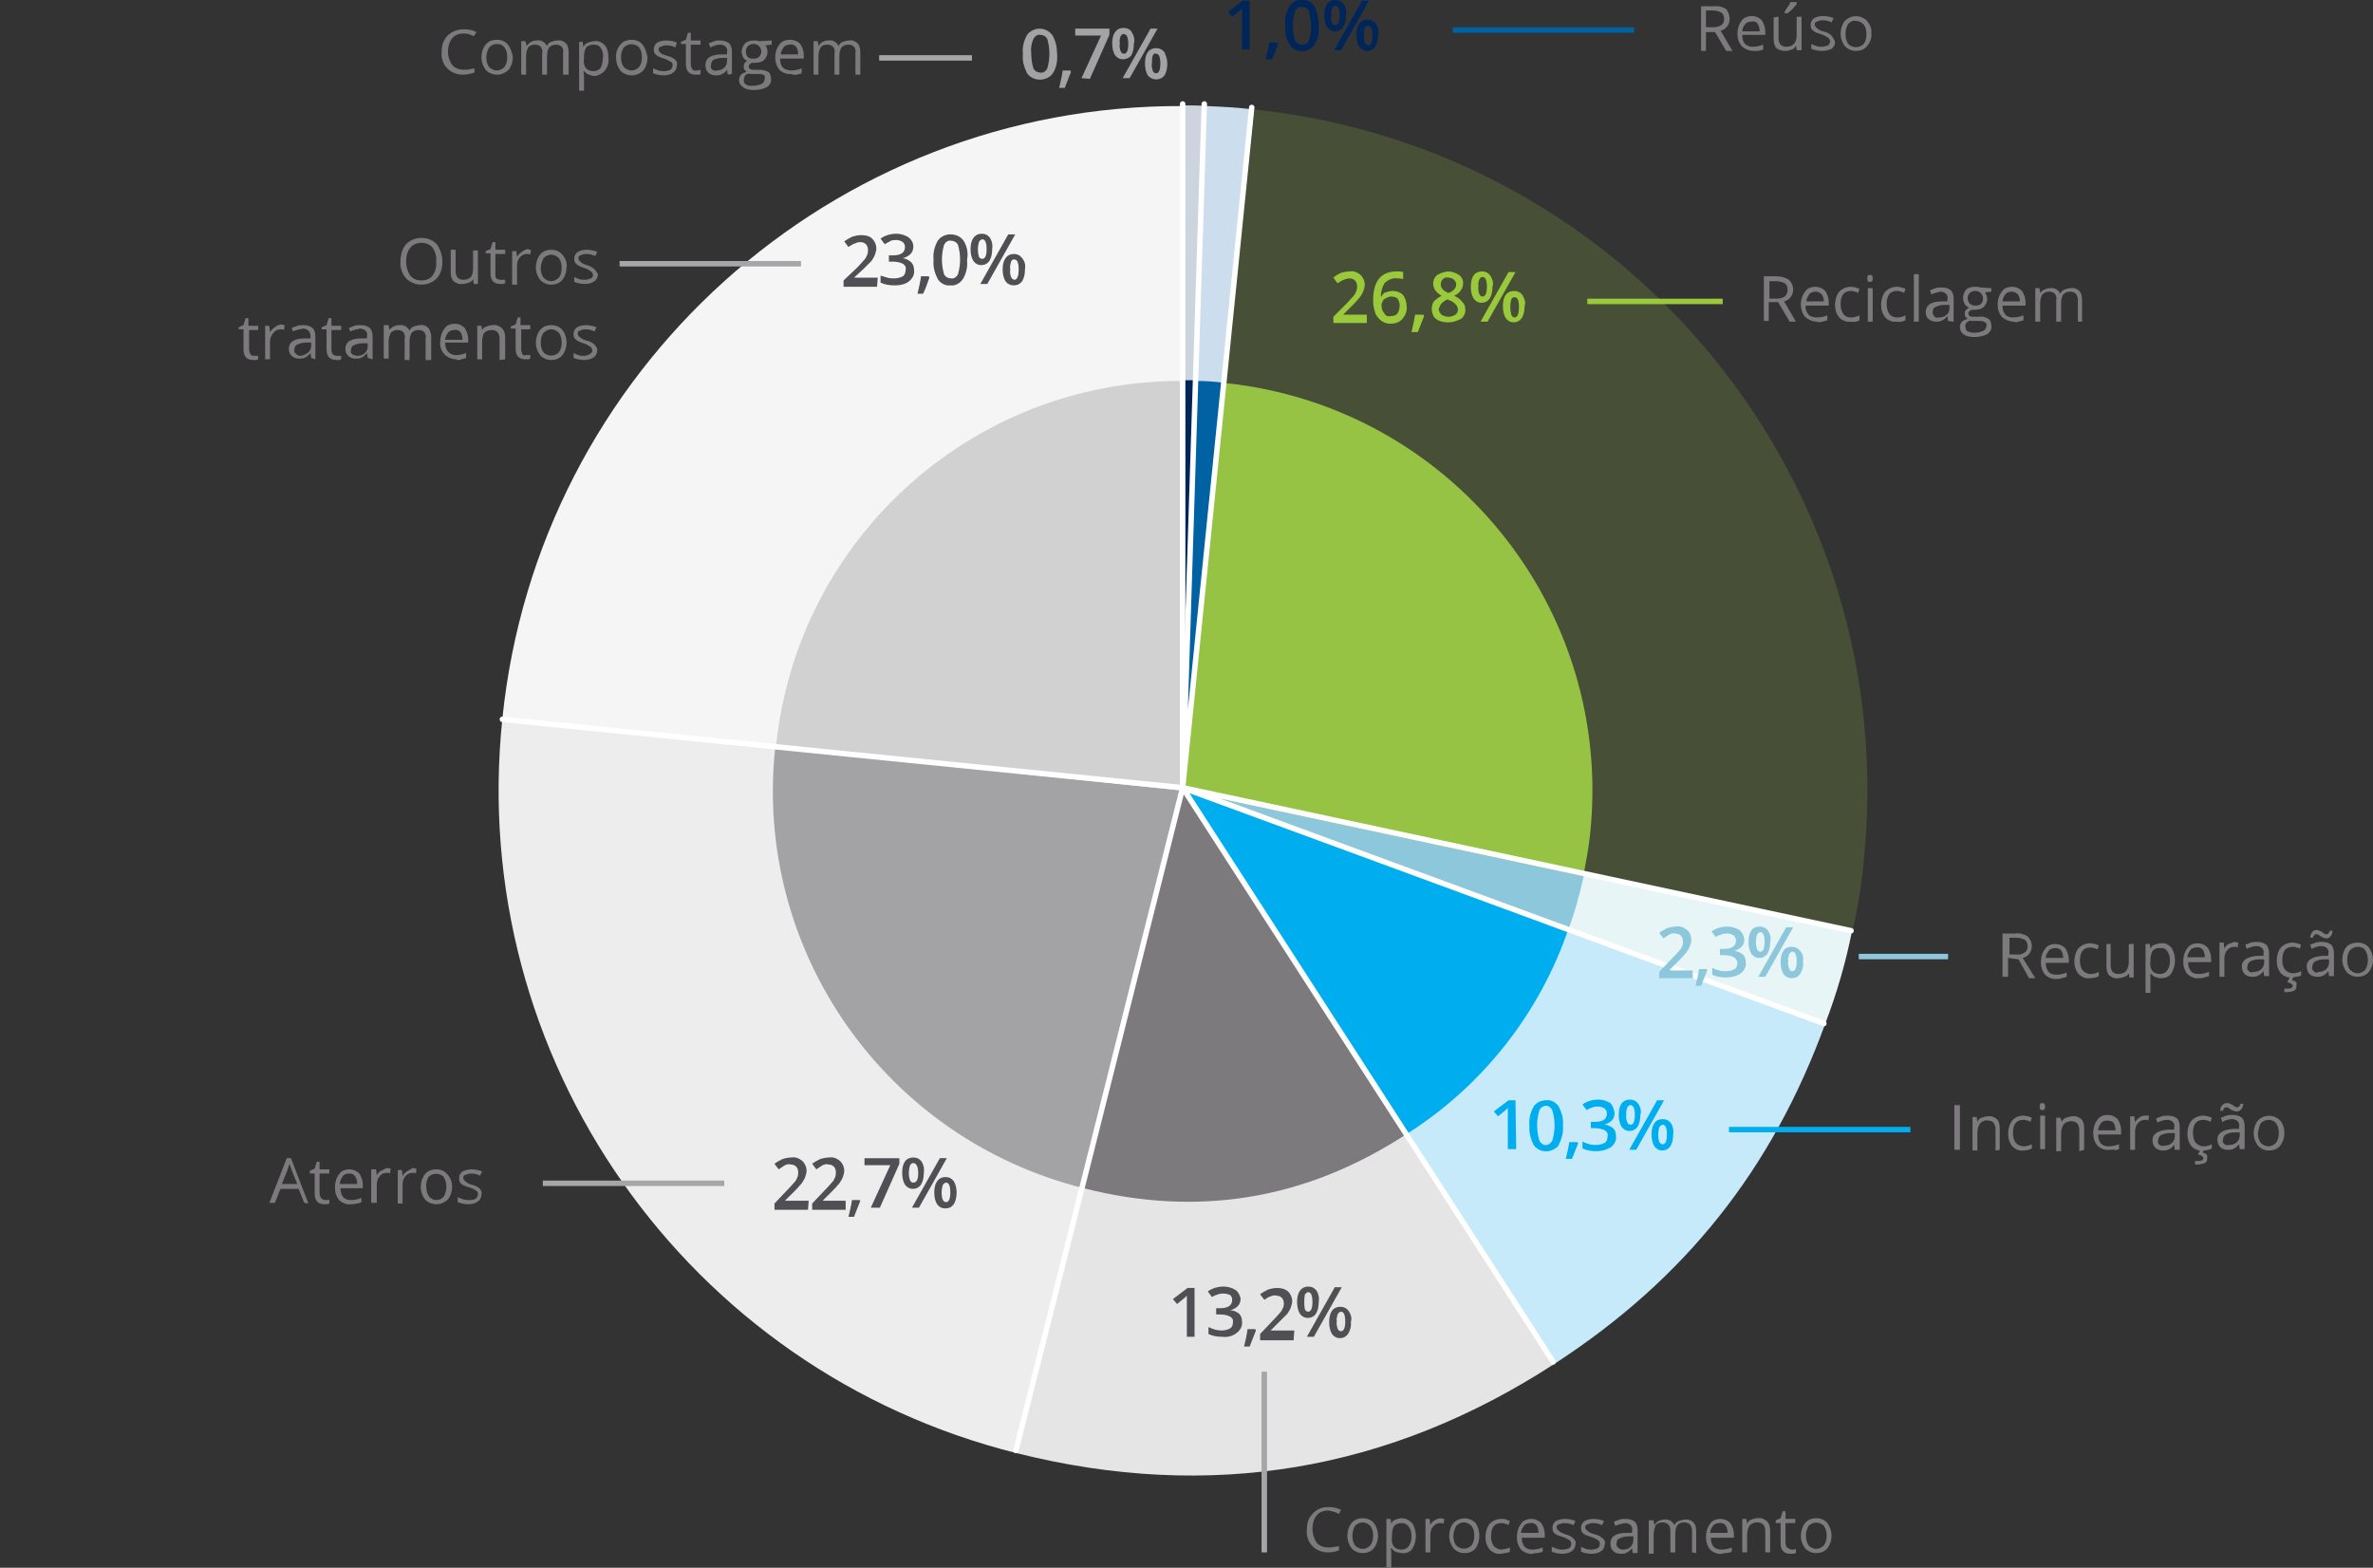 <svg version="1.1" id="Camada_1" xmlns="http://www.w3.org/2000/svg" xmlns:xlink="http://www.w3.org/1999/xlink" x="0" y="0" viewBox="0 0 340.1 224.7" xml:space="preserve"><rect x="0" y="0" width="340.1" height="224.7" fill="#333333" stroke="none"/><style>.st2{fill:#f5f5f5}.st9{fill:#96c344}.st12{fill:#a3a3a6}.st13{fill:#7d7a7d}.st14{fill:#00aeef}.st15{fill:#8cc7db}.st17{fill:#002659}.st18,.st32{fill:none;stroke-width:.78;stroke-miterlimit:10}.st18{stroke-linecap:round;stroke:#fff}.st32{stroke:#a6a6a8}</style><g id="Camada_1-2"><defs><path id="SVGID_1_" d="M34.2 0h305.9v224.7H34.2z"/></defs><clipPath id="SVGID_2_"><use xlink:href="#SVGID_1_" overflow="visible"/></clipPath><g clip-path="url(#SVGID_2_)"><defs><path id="SVGID_3_" d="M34.2 0h305.9v224.7H34.2z"/></defs><clipPath id="SVGID_4_"><use xlink:href="#SVGID_3_" overflow="visible"/></clipPath><g clip-path="url(#SVGID_4_)"><path class="st2" d="M169.5 113.2L72 103c5.1-50 47.3-88 97.5-87.8v98z"/><path d="M169.5 113.2l-23.7 95.1C98.4 196.5 66.9 151.6 72 103l97.5 10.2z" fill="#ededed"/><path d="M169.5 113.2l53.4 82.2c-23.8 15.5-49.5 19.8-77.1 12.9l23.7-95.1z" fill="#e5e5e5"/><path d="M169.5 113.2l92.1 33.5c-7.6 20.9-20.1 36.6-38.7 48.7l-53.4-82.2z" fill="#c7eafb"/><path d="M169.5 113.2l95.9 20.4c-.9 4.5-2.2 8.9-3.8 13.1l-92.1-33.5z" fill="#e8f5f7"/><g opacity=".2"><defs><path id="SVGID_5_" d="M160.5 8.7h116.1v125.9H160.5z"/></defs><clipPath id="SVGID_6_"><use xlink:href="#SVGID_5_" overflow="visible"/></clipPath><g clip-path="url(#SVGID_6_)"><path class="st9" d="M169.5 113.2l10.3-97.5c53.9 5.7 92.9 53.9 87.3 107.8-.3 3.4-.9 6.8-1.6 10.1l-96-20.4z"/></g></g><path d="M169.5 113.2l3.4-98c2.3.1 4.5.2 6.8.5l-10.2 97.5z" fill="#ccdeed"/><path d="M169.5 113.2V15.1c1.4 0 2 0 3.4.1l-3.4 98z" fill="#ccd4de"/><path class="st2" d="M169.5 113.3L119 108c2.6-25.9 24.5-45.5 50.5-45.4v50.7z"/><path class="st12" d="M169.5 113.3l-14.2 57c-28.4-7.1-47.3-34-44.2-63.1l58.4 6.1z"/><path class="st13" d="M169.5 113.3l32 49.3c-14.3 9.3-29.7 11.9-46.2 7.7l14.2-57z"/><path class="st14" d="M169.5 113.3l55.2 20.1a56.36 56.36 0 0 1-23.2 29.2l-32-49.3z"/><path class="st15" d="M169.5 113.3l57.5 12.2c-.6 2.7-1.3 5.3-2.3 7.9l-55.2-20.1z"/><path class="st9" d="M169.5 113.3l6.1-58.4c32.3 3.4 55.7 32.3 52.3 64.6-.2 2-.6 4.1-1 6.1l-57.4-12.3z"/><path d="M169.5 113.3l2-58.7c1.4 0 2.7.1 4.1.3l-6.1 58.4z" fill="#0061a3"/><path class="st17" d="M169.5 113.3V54.5h2l-2 58.8z"/></g><path class="st18" d="M172.6 14.9l-3.1 98m9.9-97.5l-9.9 97.5m95.8 20.5l-95.8-20.5m91.9 33.8l-91.9-33.8m53.1 82.3l-53.1-82.3m-23.9 95l23.9-95"/><defs><path id="SVGID_7_" d="M34.2 0h305.9v224.7H34.2z"/></defs><clipPath id="SVGID_8_"><use xlink:href="#SVGID_7_" overflow="visible"/></clipPath><g clip-path="url(#SVGID_8_)"><path d="M169.2 113.3l-58-6.1c2.9-29.8 28-52.6 58-52.6v58.7z" fill="#d1d1d1"/></g><path class="st18" d="M72 103.1l97.5 9.8m0-98v98"/><defs><path id="SVGID_9_" d="M34.2 0h305.9v224.7H34.2z"/></defs><clipPath id="SVGID_10_"><use xlink:href="#SVGID_9_" overflow="visible"/></clipPath><g clip-path="url(#SVGID_10_)"><path class="st17" d="M195.2.1l-4 7.1h1l4-7.1h-1zm2 3.3c-.3-.4-.7-.6-1.2-.6-1 0-1.6.8-1.6 2.2 0 .6.1 1.2.4 1.7.3.4.7.6 1.1.6.5 0 .9-.2 1.2-.6.3-.5.4-1.1.4-1.7.2-.5 0-1.1-.3-1.6m-1.6.6c.1-.2.3-.3.5-.3.4 0 .6.5.6 1.4s-.2 1.4-.6 1.4c-.2 0-.4-.2-.5-.4-.1-.4-.2-.7-.1-1.1-.1-.3 0-.7.1-1m-3-3.4c-.3-.4-.7-.6-1.2-.6-1 0-1.6.7-1.6 2.2 0 .6.1 1.2.4 1.7.3.4.7.6 1.1.6.5 0 .9-.2 1.2-.6.3-.5.4-1.1.4-1.7.1-.5 0-1.1-.3-1.6m-1.7.6c.1-.2.3-.4.5-.4.4 0 .6.5.6 1.4s-.2 1.4-.6 1.4c-.2 0-.4-.1-.5-.3-.1-.4-.2-.7-.1-1.1 0-.3 0-.7.1-1m-5.3.4c.2-.4.6-.7 1-.6.4 0 .8.2 1 .6.2.7.3 1.4.3 2.1 0 .7-.1 1.4-.3 2.1-.2.4-.6.7-1 .6-.4 0-.8-.2-1-.6-.2-.7-.3-1.4-.3-2.1 0-.7.1-1.4.3-2.1m2.8-.7c-.4-.6-1.1-1-1.8-.9-.7-.1-1.4.3-1.8.9-.5.9-.7 1.8-.6 2.8-.1 1 .2 1.9.6 2.7.4.6 1.1 1 1.8.9.7.1 1.4-.3 1.8-.9.5-.8.7-1.8.6-2.8 0-.9-.2-1.8-.6-2.7M183 6.1h-1.1c-.1.8-.3 1.6-.5 2.4h.9c.4-.8.6-1.5.9-2.3l-.2-.1zm-3.9-6h-1L176 1.7l.6.7 1.1-.9.3-.3v5.9h1.1v-7z"/><path class="st13" d="M264.9 3.4c.3-.3.7-.5 1.1-.4.4 0 .8.2 1.1.5.3.4.4.9.4 1.4 0 .5-.1 1-.4 1.4-.6.6-1.5.6-2.1.1l-.1-.1c-.3-.4-.4-.9-.4-1.4 0-.5.1-1 .4-1.5m2.7-.4c-.9-.9-2.3-.9-3.2 0-.4.5-.6 1.2-.6 1.8 0 .5.1.9.3 1.3.2.4.4.7.8.9.3.2.7.3 1.1.3.6 0 1.2-.2 1.6-.7.4-.5.7-1.2.6-1.8.1-.6-.2-1.3-.6-1.8m-5.1 2.1c-.3-.3-.7-.5-1.2-.6-.3-.1-.6-.2-.8-.4-.1-.1-.2-.1-.3-.3-.1-.1-.1-.2-.1-.3 0-.2.1-.4.3-.4.2-.1.5-.2.8-.2.5 0 .9.1 1.3.3l.3-.6c-.5-.2-1-.3-1.5-.3s-.9.1-1.3.3c-.3.2-.5.6-.5.9 0 .2 0 .4.1.6.1.2.3.3.4.4.3.2.7.3 1 .4.3.1.7.3 1 .5.2.1.2.3.3.5 0 .2-.1.4-.3.6-.3.1-.6.2-.9.2-.3 0-.5 0-.8-.1-.3-.1-.5-.2-.7-.3V7c.5.2 1 .3 1.5.3s.9-.1 1.4-.3c.3-.2.5-.6.5-1-.1-.3-.3-.6-.5-.9m-6.8-3.2h.5c.2-.2.5-.4.7-.6.2-.2.4-.5.6-.7V.3h-.9c-.1.2-.2.5-.4.7-.1.2-.3.4-.4.7l-.1.2zm-1.5.6v3.1c0 .5.1 1 .4 1.3.4.3.8.4 1.3.4.3 0 .6-.1.9-.2.3-.1.5-.3.6-.6l.1.7h.7V2.4h-.7V5c0 .5-.1 1-.4 1.3-.3.3-.7.4-1.1.4-.3 0-.6-.1-.8-.3-.2-.2-.3-.6-.3-.9V2.4l-.7.1zm-2.3.9c.2.3.3.7.3 1.1h-2.5c0-.4.2-.8.4-1 .2-.3.6-.4.9-.4.3-.1.7 0 .9.3m.1 3.9c.3-.1.5-.1.7-.2v-.7c-.5.2-1 .3-1.5.3-.4 0-.8-.1-1.1-.4-.3-.3-.4-.8-.4-1.3h3.3v-.5c0-.6-.2-1.1-.5-1.6-.4-.4-.9-.6-1.4-.6-.6 0-1.2.2-1.5.7-.4.5-.6 1.2-.6 1.8 0 .7.2 1.3.6 1.8.4.4 1.1.7 1.7.7h.7m-7.5-5.8h1c.4 0 .8.1 1.2.3.3.2.4.6.4.9 0 .4-.1.7-.4.9-.3.2-.7.3-1.2.3h-1V1.5zm1.3 3.1l1.6 2.7h.9l-1.7-2.9c.8-.2 1.3-.9 1.3-1.7 0-.5-.2-1-.5-1.4-.5-.3-1.1-.5-1.8-.4h-1.8v6.4h.7V4.6h1.3z"/></g><path fill="none" stroke="#0061a3" stroke-width=".78" stroke-miterlimit="10" d="M208.2 4.3h26"/><defs><path id="SVGID_11_" d="M34.2 0h305.9v224.7H34.2z"/></defs><clipPath id="SVGID_12_"><use xlink:href="#SVGID_11_" overflow="visible"/></clipPath><g clip-path="url(#SVGID_12_)"><path d="M216.2 39l-4 7.1h1l4-7.1h-1zm2 3.3c-.3-.4-.7-.6-1.2-.6-1 0-1.6.7-1.6 2.2 0 .6.1 1.2.4 1.7.3.4.7.6 1.1.6.5 0 .9-.2 1.2-.6.3-.5.4-1.1.4-1.7.2-.5 0-1.1-.3-1.6m-1.6.6c.1-.2.2-.3.5-.3.4 0 .6.5.6 1.4s-.2 1.5-.6 1.5c-.2 0-.4-.1-.5-.4-.2-.7-.2-1.5 0-2.2m-3-3.4c-.3-.4-.7-.6-1.2-.6-1 0-1.6.7-1.6 2.2 0 .6.1 1.2.4 1.7.3.4.7.6 1.1.6.5 0 .9-.2 1.2-.6.3-.5.4-1.1.4-1.7.2-.5 0-1.1-.3-1.6m-1.6.6c.1-.2.2-.4.5-.4.4 0 .6.5.6 1.4s-.2 1.4-.6 1.4c-.2 0-.4-.1-.5-.4-.1-.3-.2-.7-.1-1.1-.1-.2 0-.6.1-.9m-3.6 0c.2.2.3.4.3.7 0 .2-.1.5-.3.7-.2.2-.5.4-.8.5-.2-.1-.5-.2-.7-.4-.1-.1-.2-.2-.3-.4-.1-.1-.1-.3-.1-.5 0-.3.1-.5.3-.7.2-.2.5-.3.8-.2.3 0 .6.1.8.3m-1.8 3.4c.3-.3.6-.5.9-.6l.1.1c.4.1.7.3 1 .6.4.4.5 1 .1 1.4l-.1.1c-.6.4-1.4.4-2 0-.2-.2-.4-.5-.4-.8.1-.3.2-.6.4-.8m-.6-4.1c-.4.3-.6.8-.6 1.2 0 .4.1.7.3 1 .2.3.6.6.9.8-.4.2-.8.5-1.1.8-.2.3-.3.7-.3 1.1 0 .5.2 1.1.6 1.4.5.4 1.2.5 1.8.5.6 0 1.2-.2 1.8-.5.4-.3.7-.9.6-1.4 0-.4-.1-.7-.4-1-.3-.4-.7-.7-1.2-.9.7-.3 1.3-1 1.3-1.8 0-.5-.2-.9-.6-1.2-.5-.3-1-.5-1.6-.5-.5.1-1 .2-1.5.5m-2 5.7h-1.2c-.1.8-.3 1.6-.5 2.5h.9c.3-.8.6-1.5.9-2.3l-.1-.2zm-5.6-.2c-.3-.3-.4-.7-.4-1.2 0-.2.1-.4.2-.6.1-.2.3-.3.5-.4.2-.1.4-.2.7-.2.3 0 .7.1.9.3.2.3.3.6.3 1s-.1.8-.3 1.1c-.2.3-.6.4-.9.4-.5.1-.8 0-1-.4m-1.3 0c.2.4.5.8.9 1.1.4.3.9.4 1.3.4.6 0 1.3-.2 1.7-.7.4-.5.7-1.1.6-1.8 0-.6-.2-1.2-.5-1.6-.4-.4-.9-.6-1.5-.6-.3 0-.7.1-1 .2-.3.1-.5.3-.6.6h-.1c0-.7.2-1.4.6-2 .5-.4 1.1-.7 1.7-.6.3 0 .6 0 .9.1v-1c-.3-.1-.6-.1-.9-.1-2.3 0-3.4 1.4-3.4 4.2 0 .6.1 1.2.3 1.7m-1.2.3h-3.4l1.2-1.2c.4-.4.8-.8 1.2-1.3.2-.3.4-.6.5-.9.1-.3.2-.6.2-.9 0-.5-.2-1-.6-1.4-.5-.4-1-.6-1.6-.5-.4 0-.8.1-1.2.2-.4.2-.8.4-1.1.7l.6.8c.3-.2.6-.4.9-.5.3-.1.5-.2.8-.2.3 0 .6.1.8.3.2.2.3.5.3.8 0 .2 0 .4-.1.7-.1.2-.2.5-.4.7-.2.2-.5.6-1.1 1.2l-1.8 1.8v.9h4.8v-1.2z" fill="#9aca3c"/><path class="st13" d="M298.4 46.1V43c0-.5-.1-1-.4-1.3-.3-.3-.8-.5-1.2-.4-.3 0-.6.1-.9.2-.3.1-.5.3-.6.6-.3-.6-.9-.9-1.5-.8-.3 0-.6.1-.8.2-.2.1-.5.3-.6.5l-.1-.7h-.6v4.8h.7v-2.6c0-.5.1-.9.3-1.3.3-.3.6-.4 1-.4.3 0 .6.1.8.3.2.3.3.6.2.9v3.1h.7v-2.7c0-.4.1-.9.3-1.2.3-.3.6-.4 1-.4.3 0 .6.1.8.3.2.2.3.6.3.9v3.1h.6zm-9.2-3.9c.2.3.3.6.3 1H287c0-.4.2-.7.4-1 .2-.3.6-.4.9-.4.3 0 .6.1.9.4m.1 3.9c.3-.1.5-.1.7-.2v-.7c-.5.2-1 .3-1.5.3-.4 0-.8-.1-1.1-.4-.3-.4-.4-.8-.4-1.3h3.3v-.5c0-.6-.2-1.1-.5-1.6-.4-.4-.9-.6-1.4-.6-.6 0-1.2.2-1.5.7-.4.5-.6 1.2-.6 1.8 0 .7.2 1.3.6 1.8.4.4 1.1.7 1.7.7.1.1.4.1.7 0m-7-4.1c.2-.2.5-.3.8-.3.6 0 1 .4 1.1.9v.2c0 .7-.4 1-1.1 1-.3 0-.6-.1-.8-.3-.2-.2-.3-.5-.3-.8 0-.2.1-.5.3-.7m-.4 4.2c.2-.2.5-.3.8-.2h.9c.3 0 .6 0 .9.2.2.1.3.3.2.5 0 .3-.2.6-.4.7-.4.2-.9.3-1.4.3-.3 0-.6-.1-.9-.2-.2-.1-.3-.4-.3-.6-.1-.3 0-.5.2-.7m1.9-5c-.2-.1-.5-.1-.7-.1-.5 0-1 .1-1.3.4-.5.6-.6 1.4-.2 2.1.1.2.4.4.6.5-.2.1-.3.2-.5.4-.1.1-.1.3-.1.5 0 .1 0 .3.1.4l.3.3c-.3.1-.6.2-.8.4-.2.2-.3.5-.3.8 0 .4.2.8.5 1 .4.3.9.4 1.5.4.7 0 1.3-.1 1.9-.4.4-.3.7-.7.6-1.2 0-.4-.1-.8-.4-1-.4-.2-.8-.4-1.2-.3h-.9c-.2 0-.4 0-.6-.1-.1-.1-.2-.2-.2-.3 0-.3.2-.5.5-.6h.4c.5 0 1-.1 1.3-.4.3-.3.5-.7.5-1.1 0-.2 0-.4-.1-.6-.1-.1-.1-.3-.2-.4l.9-.1v-.5l-1.6-.1zm-6.6 4.1c-.2-.2-.2-.4-.2-.6 0-.3.1-.6.4-.7.4-.2.8-.3 1.3-.3h.7v.4c0 .4-.1.8-.4 1-.3.3-.7.4-1.1.4-.3.1-.6 0-.7-.2m2.8.8v-3.3c0-.4-.1-.9-.4-1.2-.4-.3-.8-.4-1.3-.4-.3 0-.6 0-.9.1-.3.1-.5.2-.8.3l.2.6c.4-.2.9-.3 1.3-.4.3 0 .6.1.8.3.2.2.3.5.2.8v.3h-.8c-1.6 0-2.3.6-2.3 1.5 0 .4.1.8.4 1 .3.3.7.4 1.1.4.3 0 .6 0 .9-.2.3-.1.5-.4.7-.6l.1.7.8.1zm-5-6.8h-.7v6.8h.7v-6.8zm-1.9 6.6v-.7c-.4.2-.8.3-1.2.3-.4 0-.8-.1-1.1-.5-.3-.4-.4-.9-.4-1.4 0-1.3.5-1.9 1.5-1.9.2 0 .3 0 .5.1.2 0 .4.1.5.2l.2-.6c-.2-.1-.4-.1-.5-.2-.2 0-.5-.1-.7-.1-.6 0-1.2.2-1.7.7-.4.5-.6 1.2-.6 1.9s.2 1.3.6 1.8c.4.4 1 .7 1.6.6.5.1.9 0 1.3-.2m-5.4-5.6c.1.1.2.1.3.1.1 0 .2 0 .3-.1.1-.1.1-.2.1-.4 0-.1 0-.3-.1-.4-.1-.1-.2-.1-.3-.1-.1 0-.2 0-.3.1-.1.3-.1.6 0 .8m.7 1h-.7v4.8h.7v-4.8zm-1.9 4.6v-.7c-.4.2-.8.3-1.2.3-.4 0-.8-.1-1.1-.5-.3-.4-.4-.9-.4-1.4 0-1.3.5-1.9 1.5-1.9.2 0 .3 0 .5.1.2 0 .4.1.5.2l.2-.6c-.2-.1-.4-.1-.5-.2-.2 0-.5-.1-.7-.1-.6 0-1.2.2-1.7.7-.4.5-.6 1.2-.6 1.9s.2 1.3.6 1.8c.4.4 1 .7 1.6.6.5.1 1 0 1.3-.2m-5.4-3.7c.2.3.3.6.3 1h-2.5c0-.4.2-.7.4-1 .2-.3.6-.4.9-.4.3 0 .6.1.9.4m.1 3.9c.3-.1.5-.1.7-.2v-.7c-.5.2-1 .3-1.5.3-.4 0-.9-.1-1.2-.4-.3-.4-.5-.8-.4-1.3h3.3v-.5c0-.6-.2-1.1-.5-1.6-.4-.4-.9-.6-1.4-.6-.6 0-1.2.2-1.5.7-.4.5-.6 1.2-.6 1.8 0 .7.2 1.3.6 1.8.4.4 1.1.7 1.7.7.2.1.5.1.8 0m-7.6-5.8h1c.4 0 .8.1 1.2.3.3.2.4.6.4.9 0 .4-.1.7-.4 1-.3.2-.7.3-1.2.3h-1v-2.5zm1.3 3.1l1.6 2.7h.9l-1.7-2.9c.8-.2 1.3-.9 1.3-1.7 0-.5-.2-1-.6-1.4-.5-.3-1.1-.5-1.8-.5h-1.8V46h.7v-2.7h1.4z"/></g><path fill="none" stroke="#9aca3c" stroke-width=".78" stroke-miterlimit="10" d="M227.5 43.2h19.4"/><defs><path id="SVGID_13_" d="M34.2 0h305.9v224.7H34.2z"/></defs><clipPath id="SVGID_14_"><use xlink:href="#SVGID_13_" overflow="visible"/></clipPath><g clip-path="url(#SVGID_14_)"><path class="st15" d="M256 132.9l-4 7.1h1l4-7.1h-1zm2 3.4c-.3-.4-.7-.6-1.2-.6-1 0-1.6.7-1.6 2.2 0 .6.1 1.2.4 1.7.3.4.7.6 1.2.6s.9-.2 1.2-.6c.3-.5.5-1.1.4-1.7.1-.6 0-1.2-.4-1.6m-1.6.5c.1-.2.3-.4.5-.4.4 0 .6.5.6 1.4s-.2 1.4-.6 1.4c-.2 0-.4-.1-.5-.4-.1-.4-.2-.7-.1-1.1-.1-.2 0-.5.1-.9m-3-3.4c-.3-.4-.7-.6-1.2-.6-1 0-1.6.7-1.6 2.2 0 .6.1 1.2.4 1.7.3.4.7.6 1.1.6.5 0 .9-.2 1.2-.6.3-.5.4-1.1.4-1.7.2-.5 0-1.1-.3-1.6m-1.6.6c.1-.2.3-.4.5-.4.4 0 .6.5.6 1.4s-.2 1.4-.6 1.4c-.2 0-.4-.1-.5-.4-.2-.6-.2-1.3 0-2m-2.5-.7c-.5-.3-1.1-.5-1.7-.5-.8 0-1.6.2-2.3.7l.6.8c.3-.2.6-.3.9-.4.3-.1.5-.1.8-.1.3 0 .6.1.9.3.2.2.3.4.3.7 0 .8-.6 1.2-1.7 1.2h-.6v.9h.6c.5 0 1 .1 1.4.3.3.2.5.5.5.8 0 .4-.1.7-.4.9-.4.2-.8.3-1.2.3-.3 0-.7 0-1-.1-.3-.1-.7-.2-1-.4v1c.6.3 1.3.4 2 .4s1.5-.2 2.1-.6c.5-.4.8-1 .7-1.6 0-.4-.1-.8-.4-1.1-.4-.3-.8-.5-1.3-.5.4-.1.8-.3 1.1-.6.3-.3.4-.7.4-1.1-.1-.5-.3-1-.7-1.3m-4.7 5.6h-1.1c-.1.8-.3 1.6-.5 2.4h.8c.3-.8.6-1.5.9-2.3l-.1-.1zm-2 .2h-3.3v-.1l1.2-1.2c.4-.4.8-.8 1.2-1.3.2-.3.4-.6.5-.9.1-.3.2-.6.2-.9 0-.5-.2-1.1-.6-1.4-.5-.4-1-.6-1.6-.5-.4 0-.8.1-1.2.2-.4.2-.8.4-1.2.7l.6.8.9-.6c.3-.1.5-.2.8-.1.3 0 .6.1.8.3.2.2.3.5.3.8 0 .2 0 .4-.1.7-.1.2-.2.5-.4.6-.3.4-.7.8-1.1 1.2l-1.8 1.9v.9h4.8v-1.1z"/><path class="st13" d="M336.8 136.2c.3-.3.7-.5 1.1-.5.4 0 .8.1 1.1.5.5.9.5 1.9 0 2.8-.3.3-.7.5-1.1.5-.4 0-.8-.2-1.1-.5-.3-.4-.4-.9-.4-1.4 0-.5.1-1 .4-1.4m2.7-.4c-.4-.5-1-.7-1.6-.7-.6 0-1.2.2-1.6.6-.4.5-.6 1.2-.6 1.8 0 .5.1.9.3 1.3.2.4.4.7.8.9.3.2.7.3 1.1.3.6 0 1.2-.2 1.6-.7.8-1 .8-2.4 0-3.5m-5.5-1.6c.2-.2.3-.5.3-.8h-.4c0 .1-.1.3-.2.4-.1.1-.2.1-.3.1-.1 0-.2 0-.3-.1l-.3-.2c-.1-.1-.2-.1-.4-.2-.1-.1-.3-.1-.4-.1-.3 0-.5.1-.6.3-.2.2-.3.5-.3.8h.4c0-.1.1-.3.2-.4.1-.1.2-.1.3-.1.1 0 .2 0 .3.1l.3.2.4.2c.1 0 .2.1.4.1s.5-.1.6-.3m-2.4 5c-.2-.2-.3-.4-.2-.6 0-.3.1-.6.4-.8.4-.2.8-.3 1.3-.3h.7v.4c0 .4-.1.7-.4 1-.3.3-.7.4-1.1.4-.3.2-.5.1-.7-.1m2.9.7v-3.3c0-.4-.1-.9-.4-1.2-.4-.3-.8-.4-1.3-.4-.3 0-.6 0-.9.1-.3.1-.5.2-.8.3l.2.6c.4-.2.9-.4 1.4-.4.3 0 .6.1.8.3.2.2.3.5.2.8v.3h-.8c-1.5.1-2.3.6-2.3 1.5 0 .4.1.8.4 1.1.3.3.7.4 1.1.4.3 0 .6 0 .9-.2.3-.1.5-.4.7-.6l.1.7h.7zm-6 .6l.2-.5h-.5l-.4.8c.2 0 .4.1.6.2.1.1.2.2.2.3 0 .1-.1.3-.2.3-.2.1-.3.1-.5.1h-.5v.5h.4c.3 0 .7-.1 1-.2.2-.1.4-.4.3-.7.2-.5-.1-.7-.6-.8m1.3-.7v-.6c-.4.2-.8.3-1.2.3-.4 0-.8-.2-1.1-.5-.3-.4-.4-.9-.4-1.4 0-1.3.5-1.9 1.5-1.9.2 0 .3 0 .5.1.2 0 .4.1.5.2l.2-.6c-.2-.1-.4-.1-.5-.2-.2 0-.5-.1-.7-.1-.6 0-1.2.2-1.7.7-.4.5-.6 1.2-.6 1.9s.2 1.3.6 1.8c.4.4 1 .7 1.6.6.5-.1 1-.1 1.3-.3m-7.5-.6c-.2-.2-.3-.4-.2-.6 0-.3.1-.6.4-.8.4-.2.8-.3 1.3-.3h.7v.4c0 .4-.1.7-.4 1-.3.3-.7.4-1.1.4-.2.1-.5.1-.7-.1m2.9.7v-3.3c0-.4-.1-.9-.4-1.2-.4-.3-.8-.4-1.3-.4-.3 0-.6 0-.9.1-.3.1-.5.2-.8.3l.2.6c.4-.2.9-.4 1.4-.4.3 0 .6.1.8.3.2.2.3.5.2.8v.3h-.8c-1.5.1-2.3.6-2.3 1.5 0 .4.1.8.4 1.1.3.3.7.4 1.1.4.3 0 .6 0 .9-.2.3-.1.5-.4.7-.6l.1.7h.7zm-5.8-4.6c-.3.2-.5.4-.6.7l-.1-.9h-.6v4.9h.7v-2.6c0-.4.1-.9.4-1.2.2-.3.6-.5 1-.5.2 0 .4 0 .5.1l.1-.7c-.2 0-.4-.1-.6-.1-.2.1-.5.2-.8.3m-3.7.8c.2.3.3.7.3 1.1h-2.5c0-.4.2-.7.4-1 .2-.3.6-.4.9-.4.4-.1.7.1.9.3m.2 4c.3-.1.5-.1.7-.2v-.6c-.5.2-1 .3-1.5.3-.4 0-.9-.1-1.1-.4-.3-.4-.4-.8-.4-1.3h3.3v-.5c0-.6-.2-1.1-.5-1.6-.4-.4-.9-.6-1.4-.6-.6 0-1.2.2-1.5.7-.4.5-.6 1.2-.6 1.9s.2 1.3.6 1.8c.4.4 1.1.7 1.7.6.1 0 .4 0 .7-.1m-5.3-3.8c.3.4.4.9.4 1.4 0 .5-.1 1-.4 1.4-.2.3-.6.5-1 .5s-.8-.1-1.1-.4c-.3-.4-.4-.9-.3-1.4v-.2c0-.5.1-.9.3-1.3.3-.3.7-.5 1.1-.4.4-.1.8.1 1 .4m.6 3.2c.7-1.1.7-2.6 0-3.7-.4-.4-.9-.7-1.5-.6-.3 0-.6.1-.9.2-.3.1-.5.3-.6.6l-.1-.7h-.6v7h.7v-2.8c.2.2.4.4.6.5.3.1.6.2.9.2.6 0 1.2-.2 1.5-.7m-9.3-4.2v3.2c0 .5.1 1 .4 1.3.4.3.8.5 1.3.4.3 0 .6-.1.9-.2.3-.1.5-.3.6-.5l.1.6h.6v-4.8h-.7v2.5c0 .5-.1 1-.4 1.4-.3.3-.7.4-1.1.4-.3 0-.6-.1-.8-.3-.2-.2-.3-.6-.3-.9v-3.1h-.6zm-1.1 4.6v-.6c-.4.2-.8.3-1.2.3-.4 0-.8-.2-1.1-.5-.3-.4-.4-.9-.4-1.4 0-1.3.5-1.9 1.5-1.9.2 0 .3 0 .5.1.2 0 .4.1.5.2l.2-.6c-.2-.1-.4-.1-.5-.2-.2 0-.5-.1-.7-.1-.6 0-1.2.2-1.7.7-.4.5-.6 1.2-.6 1.9s.2 1.3.6 1.8c.4.4 1 .7 1.6.6.6 0 1-.1 1.3-.3m-5.4-3.7c.2.3.3.7.3 1.1h-2.5c0-.4.2-.7.4-1 .2-.3.6-.4.9-.4.3-.1.7.1.9.3m.1 4c.3-.1.5-.1.7-.2v-.6c-.5.2-1 .3-1.5.3-.4 0-.8-.1-1.1-.4-.3-.4-.4-.8-.4-1.3h3.3v-.5c0-.6-.2-1.1-.5-1.6-.4-.4-.9-.6-1.4-.6-.6 0-1.2.2-1.5.7-.4.5-.6 1.2-.6 1.9s.2 1.3.6 1.8c.4.4 1.1.7 1.7.6.2 0 .5 0 .7-.1m-7.5-5.8h1c.4 0 .8.1 1.2.3.3.2.4.6.4.9 0 .4-.1.7-.4.9-.3.2-.7.4-1.2.3h-1v-2.4zm1.3 3.1l1.5 2.7h.9l-1.8-2.9c.8-.2 1.3-.9 1.3-1.7 0-.5-.2-1-.6-1.4-.5-.3-1.1-.5-1.8-.4H287v6.2h.8v-2.7l1.5.2z"/></g><path fill="none" stroke="#8cc7db" stroke-width=".78" stroke-miterlimit="10" d="M266.4 137.1h12.8"/><defs><path id="SVGID_15_" d="M34.2 0h305.9v224.7H34.2z"/></defs><clipPath id="SVGID_16_"><use xlink:href="#SVGID_15_" overflow="visible"/></clipPath><g clip-path="url(#SVGID_16_)"><path class="st14" d="M237.5 157.7l-4 7.1h1l4-7.1h-1zm2 3.3c-.3-.4-.7-.6-1.2-.6-1 0-1.6.7-1.6 2.2 0 .6.1 1.2.4 1.7.3.4.7.6 1.1.6.5 0 .9-.2 1.2-.6.3-.5.4-1.1.4-1.7.1-.5 0-1.1-.3-1.6m-1.7.6c.1-.2.2-.3.5-.4.4 0 .6.5.6 1.4s-.2 1.4-.6 1.4c-.2 0-.4-.1-.5-.4-.2-.5-.2-1.3 0-2m-3-3.4c-.3-.4-.7-.6-1.2-.6-1 0-1.6.7-1.6 2.2 0 .6.1 1.2.4 1.7.3.4.7.6 1.1.6.5 0 .9-.2 1.2-.6.3-.5.4-1.1.4-1.7.2-.6 0-1.1-.3-1.6m-1.6.6c.1-.2.2-.4.5-.4.4 0 .6.5.6 1.4s-.2 1.4-.6 1.4c-.2 0-.4-.1-.5-.4-.1-.3-.2-.7-.1-1.1-.1-.2 0-.6.1-.9m-2.4-.7c-.5-.3-1.1-.5-1.7-.5-.8 0-1.6.2-2.3.7l.6.8c.3-.2.6-.3.9-.4.3-.1.5-.1.8-.1.3 0 .6.1.9.3.2.2.3.4.3.7 0 .8-.6 1.2-1.7 1.2h-.6v.9h.6c.5 0 1 .1 1.4.3.3.2.5.5.4.8 0 .4-.1.8-.4 1-.4.2-.8.3-1.2.3-.3 0-.7 0-1-.1-.3-.1-.7-.2-1-.4v1c.6.3 1.3.4 2 .4s1.5-.2 2.1-.6c.5-.4.8-1 .7-1.6 0-.4-.1-.8-.4-1.1-.4-.3-.8-.5-1.3-.5.4-.1.8-.3 1.1-.6.3-.3.4-.7.4-1.1-.1-.6-.3-1.1-.6-1.4m-4.8 5.6h-1.1c-.1.8-.3 1.6-.5 2.4h.9c.3-.8.6-1.5.9-2.3l-.2-.1zm-5.4-4.5c.2-.5.7-.8 1.2-.7.3.1.6.4.7.7.4 1.4.4 2.8 0 4.2-.2.5-.7.8-1.2.7-.3-.1-.6-.4-.7-.7-.2-.7-.3-1.4-.3-2.1 0-.7.1-1.4.3-2.1m2.8-.6c-.4-.6-1.1-1-1.8-.9-.7 0-1.4.3-1.8.9-.5.9-.7 1.8-.6 2.8-.1.9.2 1.9.6 2.7.7 1 2.1 1.2 3.1.5.2-.1.4-.3.5-.5.4-.8.7-1.8.6-2.8.1-1-.2-1.9-.6-2.7m-6.2-.9h-1l-2.1 1.6.6.7 1.1-.9.3-.3v5.9h1.2l-.1-7z"/><path class="st13" d="M324 161c.3-.3.7-.5 1.1-.5.4 0 .8.1 1.1.5.3.4.4.9.4 1.4 0 .5-.1 1-.4 1.4-.3.3-.7.5-1.1.5-.4 0-.8-.2-1.1-.5-.3-.4-.4-.9-.4-1.4.1-.5.2-1 .4-1.4m2.8-.4c-.9-.9-2.3-.9-3.2 0-.4.5-.6 1.2-.6 1.8 0 .5.1.9.3 1.3.2.4.4.7.8.9.3.2.7.3 1.1.3.6 0 1.2-.2 1.6-.7.4-.5.6-1.2.6-1.8 0-.7-.2-1.3-.6-1.8m-5.6-1.6c.2-.2.3-.5.3-.8h-.4c0 .1-.1.3-.2.4-.1.1-.2.1-.3.1-.1 0-.2 0-.3-.1l-.3-.2c-.1-.1-.2-.1-.4-.2-.1-.1-.3-.1-.4-.1-.3 0-.5.1-.7.3-.2.2-.3.5-.3.8h.4c0-.1.1-.3.2-.4.1-.1.2-.1.3-.1.1 0 .2 0 .3.1.1.1.2.1.3.2.1.1.2.1.4.2.1 0 .2.1.4.1.3 0 .6-.1.7-.3m-2.4 5c-.2-.2-.3-.4-.2-.6 0-.3.1-.6.4-.8.4-.2.8-.3 1.3-.3h.7v.4c0 .4-.1.7-.4 1-.3.3-.7.4-1.1.4-.3.1-.5 0-.7-.1m2.9.7v-3.3c0-.4-.1-.9-.4-1.2-.4-.3-.8-.4-1.3-.4-.3 0-.6 0-.9.1-.3.1-.5.2-.8.3l.2.6c.4-.2.9-.4 1.4-.4.3 0 .6.1.8.3.2.2.3.5.2.8v.3h-.8c-1.5.1-2.3.6-2.3 1.5 0 .4.1.8.4 1.1.3.3.7.4 1.1.4.3 0 .6 0 .9-.2.3-.1.5-.4.7-.6l.1.7h.7zm-6 .5l.2-.5h-.5l-.4.8c.2 0 .5.1.6.2.1.1.2.2.2.3 0 .1-.1.3-.2.3-.2.1-.3.1-.5.1h-.5v.5h.4c.3 0 .7-.1 1-.2.2-.1.4-.4.3-.7.2-.4-.1-.7-.6-.8m1.3-.6v-.6c-.4.2-.8.3-1.2.3-.4 0-.8-.2-1.1-.5-.3-.4-.4-.9-.4-1.4 0-1.3.5-1.9 1.5-1.9.2 0 .3 0 .5.1.2 0 .4.1.5.2l.2-.6c-.2-.1-.4-.1-.5-.2-.2 0-.5-.1-.7-.1-.6 0-1.2.2-1.7.7-.4.5-.6 1.2-.6 1.9s.2 1.3.6 1.8c.4.4 1 .7 1.6.6.5 0 1-.1 1.3-.3m-7.5-.5c-.2-.2-.3-.4-.2-.6 0-.3.1-.6.4-.8.4-.2.8-.3 1.3-.3h.7v.4c0 .4-.1.7-.4 1-.3.3-.7.4-1.1.4-.2.1-.5 0-.7-.1m2.9.7v-3.3c0-.4-.1-.9-.4-1.2-.4-.3-.8-.4-1.3-.4-.3 0-.6 0-.9.1-.3.1-.5.2-.8.3l.2.6c.4-.2.9-.4 1.4-.4.3 0 .6.1.8.3.2.2.3.5.2.8v.3h-.8c-1.5.1-2.3.6-2.3 1.5 0 .4.1.8.4 1.1.3.3.7.4 1.1.4.3 0 .6 0 .9-.2.3-.1.5-.4.7-.6l.1.7h.7zm-5.8-4.6c-.3.2-.5.4-.6.7l-.1-.9h-.6v4.8h.7v-2.6c0-.4.1-.9.4-1.2.2-.3.6-.5 1-.5.2 0 .4 0 .5.1l.1-.7h-.6c-.3 0-.6.1-.8.3m-3.7.7c.2.3.3.7.3 1.1h-2.5c0-.4.2-.7.4-1 .2-.3.6-.4.9-.4.4 0 .7.1.9.3m.1 4c.3-.1.5-.1.7-.2v-.7c-.5.2-1 .3-1.5.3-.4 0-.8-.1-1.1-.4-.3-.4-.4-.8-.4-1.3h3.3v-.6c0-.6-.2-1.1-.5-1.6-.4-.4-.9-.6-1.4-.6-.6 0-1.2.2-1.5.7-.4.5-.6 1.2-.6 1.9s.2 1.3.6 1.8c.4.4 1.1.7 1.7.6.3 0 .6 0 .8-.1m-4.4.1v-3.1c0-.5-.1-1-.4-1.3-.4-.3-.8-.5-1.3-.4-.3 0-.6.1-.9.2-.3.1-.5.3-.6.6l-.2-.6h-.6v4.8h.7v-2.5c0-.5.1-1 .4-1.4.3-.3.7-.4 1.1-.4.3 0 .6.1.8.3.2.2.3.6.3.9v3.1l.7-.2zm-6.3-5.8c.1.1.2.1.3.1.1 0 .2 0 .3-.1.1-.1.1-.2.1-.4 0-.1 0-.3-.1-.4-.1-.1-.2-.1-.3-.1-.1 0-.2 0-.3.1-.1.3-.1.6 0 .8m.7.9h-.7v4.8h.7v-4.8zm-1.9 4.7v-.6c-.4.2-.8.3-1.2.3-.4 0-.8-.2-1.1-.5-.3-.4-.4-.9-.4-1.4 0-1.3.5-1.9 1.5-1.9.2 0 .3 0 .5.1.2 0 .4.1.5.2l.2-.6c-.2-.1-.4-.1-.5-.2-.2 0-.5-.1-.7-.1-.6 0-1.2.2-1.6.7-.4.5-.6 1.2-.6 1.9s.2 1.3.6 1.8c.4.4 1 .7 1.6.6.4 0 .9-.1 1.2-.3m-4.6.2v-3.1c0-.5-.1-1-.4-1.3-.4-.3-.8-.5-1.3-.4-.3 0-.6.1-.9.2-.3.1-.5.3-.6.6l-.1-.7h-.6v4.8h.7v-2.5c0-.5.1-1 .4-1.4.3-.3.7-.5 1.1-.4.3 0 .6.1.8.3.2.3.3.6.3.9v3.1l.6-.1zm-5.7-6.4h-.8v6.4h.8v-6.4z"/></g><path fill="none" stroke="#00aeef" stroke-width=".78" stroke-miterlimit="10" d="M247.8 161.9h26"/><defs><path id="SVGID_17_" d="M34.2 0h305.9v224.7H34.2z"/></defs><clipPath id="SVGID_18_"><use xlink:href="#SVGID_17_" overflow="visible"/></clipPath><g clip-path="url(#SVGID_18_)"><path d="M191.3 184.5l-4 7.1h1l4-7.1h-1zm2 3.4c-.3-.4-.7-.6-1.2-.6-1 0-1.6.7-1.6 2.2 0 .6.1 1.2.4 1.7.3.4.7.6 1.1.6.5 0 .9-.2 1.2-.6.3-.5.5-1.1.4-1.7.2-.6 0-1.1-.3-1.6m-1.6.5c.1-.2.3-.4.5-.4.4 0 .6.5.6 1.4s-.2 1.4-.6 1.4c-.2 0-.4-.1-.5-.4-.1-.4-.2-.7-.1-1.1-.1-.1 0-.5.1-.9m-3-3.4c-.3-.4-.7-.6-1.2-.6-1 0-1.6.8-1.6 2.2 0 .6.1 1.2.4 1.7.3.4.7.6 1.1.6.5 0 .9-.2 1.2-.6.3-.5.4-1.1.4-1.7.1-.5 0-1.1-.3-1.6m-1.7.6c.1-.2.3-.4.5-.4.4 0 .6.5.6 1.4s-.2 1.4-.6 1.4c-.2 0-.4-.1-.5-.4-.1-.6-.1-1.3 0-2m-1.5 5.1h-3.4l1.2-1.2 1.2-1.2c.2-.3.4-.6.5-.9.1-.3.2-.6.2-.9 0-.5-.2-1-.6-1.4-.5-.4-1-.5-1.6-.5-.4 0-.8.1-1.2.2-.4.2-.8.4-1.2.7l.6.8c.3-.2.6-.4.9-.5.3-.1.5-.2.8-.1.3 0 .6.1.8.3.2.2.3.5.3.8 0 .2 0 .4-.1.6-.1.2-.2.5-.4.7-.2.2-.5.6-1.1 1.2l-1.8 1.9v.9h4.8l.1-1.4zm-5.6-.2h-1.1c-.1.8-.3 1.7-.5 2.5h.8c.3-.8.6-1.5.9-2.3l-.1-.2zm-2.8-5.6c-.5-.3-1.1-.5-1.7-.5-.8 0-1.6.2-2.3.7l.6.8c.3-.2.6-.3.9-.4.3-.1.5-.1.8-.1.3 0 .6.1.9.2.2.2.3.4.3.7 0 .8-.6 1.2-1.7 1.2h-.6v.9h.6c.5 0 1 .1 1.4.3.3.2.5.5.4.8 0 .4-.1.7-.4.9-.4.2-.8.3-1.2.3-.7 0-1.3-.2-1.9-.5v1c.6.3 1.3.4 2 .4.7.1 1.5-.1 2.1-.6.5-.4.8-1 .7-1.6 0-.4-.1-.8-.4-1.1-.4-.3-.8-.5-1.3-.5.4-.1.8-.3 1.1-.6.3-.3.4-.7.4-1.1-.1-.4-.3-.9-.7-1.2m-5.9-.3h-1l-2.1 1.6.6.7 1.1-.9.3-.3v5.9h1.1v-7zM134.7 166l-4 7.1h1l4-7.1h-1zm2 3.3c-.3-.4-.7-.6-1.2-.6-1 0-1.6.8-1.6 2.2 0 .6.1 1.2.4 1.7.3.4.7.6 1.2.6s.9-.2 1.2-.6c.3-.5.4-1.1.4-1.7 0-.5-.1-1.1-.4-1.6m-1.6.6c.1-.2.3-.4.5-.4.4 0 .6.5.6 1.4s-.2 1.4-.6 1.4c-.2 0-.4-.1-.5-.4-.2-.5-.2-1.3 0-2m-3-3.4c-.3-.4-.7-.6-1.2-.6-1 0-1.6.7-1.6 2.2 0 .6.1 1.2.4 1.7.3.4.7.6 1.1.6.5 0 .9-.2 1.2-.6.3-.5.4-1.1.4-1.7.1-.5 0-1.1-.3-1.6m-1.7.6c.1-.2.2-.4.5-.4.4 0 .7.5.7 1.4s-.2 1.4-.7 1.4c-.2 0-.4-.1-.5-.4-.2-.6-.2-1.3 0-2m-4.3 6l2.8-6.3v-.8h-5v1h3.7l-2.8 6.1h1.3zm-2.9-1.1h-1.1c-.1.8-.3 1.6-.5 2.4h.8c.3-.8.6-1.5.9-2.3l-.1-.1zm-2 .1h-3.3l1.2-1.2c.4-.4.8-.8 1.2-1.3.2-.3.4-.6.5-.9.1-.3.2-.6.2-.9 0-.5-.2-1-.6-1.4-.5-.4-1-.6-1.6-.5-.4 0-.8.1-1.2.2-.4.2-.8.4-1.2.7l.6.8.9-.6c.3-.1.5-.2.8-.1.3 0 .6.1.8.3.2.2.3.5.3.8 0 .2 0 .4-.1.7-.1.2-.2.5-.4.7-.2.2-.5.6-1.1 1.2l-1.8 1.9v.9h4.8v-1.3zm-5.3 0h-3.4l1.2-1.2c.4-.4.8-.8 1.2-1.3.2-.3.4-.6.5-.9.1-.3.2-.6.2-.9 0-.5-.2-1-.6-1.4-.5-.4-1-.6-1.6-.5-.4 0-.8.1-1.2.2-.4.2-.8.4-1.2.7l.6.8.9-.6c.3-.1.5-.2.8-.1.3 0 .6.1.8.3.2.2.3.5.3.8 0 .2 0 .4-.1.7-.1.2-.2.5-.4.7-.2.2-.5.6-1.1 1.2l-1.8 1.9v.9h4.8l.1-1.3zm28.6-138.5l-4 7.1h1l4-7.1h-1zm2 3.4c-.3-.4-.7-.6-1.2-.6-1 0-1.6.8-1.6 2.2 0 .6.1 1.2.4 1.7.3.4.7.6 1.2.6s.9-.2 1.2-.6c.3-.5.4-1.1.4-1.7.1-.6 0-1.1-.4-1.6m-1.6.5c.1-.2.3-.4.5-.3.4 0 .6.5.6 1.4s-.2 1.5-.6 1.5c-.2 0-.4-.2-.5-.4-.1-.3-.2-.7-.1-1.1-.1-.3 0-.7.1-1.1m-3-3.4c-.3-.4-.7-.6-1.2-.6-1 0-1.6.8-1.6 2.2 0 .6.1 1.2.4 1.7.3.4.7.6 1.1.6.5 0 .9-.2 1.2-.6.3-.5.4-1.1.4-1.7.1-.5 0-1.1-.3-1.6m-1.6.6c.1-.2.3-.4.5-.4.4 0 .6.5.6 1.4s-.2 1.4-.6 1.4c-.2 0-.4-.1-.5-.3-.2-.7-.2-1.4 0-2.1m-5 .4c.2-.4.6-.7 1-.6.4 0 .8.2 1 .6.2.7.3 1.4.3 2.1 0 .7-.1 1.4-.3 2.1-.2.4-.6.7-1 .6-.4 0-.8-.2-1-.6-.2-.7-.3-1.4-.3-2.1 0-.7.1-1.4.3-2.1m2.8-.6c-.7-1-2.2-1.2-3.2-.5-.2.1-.3.3-.5.5-.5.9-.7 1.8-.6 2.8-.1 1 .2 1.9.6 2.7.4.6 1.1 1 1.8.9.7.1 1.4-.3 1.8-.9.5-.8.7-1.8.6-2.8.2-.9 0-1.9-.5-2.7m-5 5.1H132c-.1.8-.3 1.6-.5 2.5h.8c.4-.8.6-1.5.9-2.3l-.1-.2zm-2.9-5.6c-.5-.3-1.1-.5-1.7-.5-.8 0-1.6.2-2.3.7l.6.8c.3-.2.6-.3.9-.5.3-.1.5-.1.8-.1.3 0 .6.1.9.3.2.2.3.4.3.7 0 .8-.6 1.2-1.7 1.2h-.6v.9h.6c.5 0 1 .1 1.4.3.3.2.5.5.4.8 0 .4-.1.8-.4 1-.4.2-.8.3-1.2.3-.3 0-.7 0-1-.1-.3-.1-.7-.2-1-.3v1c.6.3 1.3.4 2 .4s1.5-.1 2.1-.6c.5-.4.8-1 .7-1.6 0-.4-.1-.8-.4-1.1-.3-.3-.7-.5-1.2-.6.4-.1.8-.3 1.1-.6.3-.3.4-.7.4-1.1 0-.5-.3-1-.7-1.3m-4.4 5.8h-3.4l1.3-1.2 1.2-1.2c.2-.3.4-.6.5-.9.1-.3.2-.6.2-.9 0-.5-.2-1-.6-1.4-.4-.4-1-.5-1.6-.5-.4 0-.8.1-1.2.2-.4.2-.8.4-1.2.7l.6.8c.3-.2.6-.4.9-.5.2-.1.5-.2.8-.2.3 0 .6.1.8.3.2.2.3.5.3.8 0 .2 0 .4-.1.7-.1.2-.2.5-.4.7-.2.2-.5.6-1.1 1.2l-1.9 1.8v.9h4.8l.1-1.3z" fill="#4f4f54"/><path class="st13" d="M259.2 218.7c.6-.6 1.5-.6 2.1-.1 0 0 .1 0 .1.1.3.4.4.9.4 1.4 0 .5-.1 1-.4 1.4-.3.3-.7.5-1.1.5-.4 0-.8-.2-1.1-.5-.5-.9-.5-1.9 0-2.8m2.7-.4c-.4-.5-1-.7-1.6-.7-.6 0-1.2.2-1.6.7-.4.5-.6 1.2-.6 1.8 0 .5.1.9.3 1.3.2.4.4.7.8.9.3.2.7.3 1.1.3.6 0 1.2-.2 1.6-.7.8-1 .8-2.5 0-3.6m-5.8 3.5c-.1-.2-.2-.4-.2-.7v-2.8h1.4v-.6h-1.4v-1.1h-.4l-.3 1-.7.3v.4h.7v2.9c0 1 .5 1.5 1.4 1.5h.4c.1 0 .2-.1.4-.1v-.6l-.3.1h-.4l-.6-.3m-2.4.7v-3.1c0-.5-.1-1-.5-1.4-.4-.3-.8-.5-1.3-.4-.3 0-.6.1-.9.2-.3.1-.5.3-.6.6l-.1-.7h-.6v4.8h.7V220c0-.5.1-1 .4-1.4.3-.3.7-.4 1.1-.4.3 0 .6.1.8.3.2.2.3.6.3.9v3.1h.7zm-6.4-3.9c.2.3.3.7.3 1.1h-2.5c0-.4.2-.7.4-1 .2-.3.6-.4.9-.4.4-.1.7.1.9.3m.2 4c.3-.1.5-.1.7-.2v-.6c-.5.2-1 .3-1.5.3-.4 0-.8-.1-1.1-.4-.3-.4-.4-.8-.4-1.3h3.3v-.5c0-.6-.2-1.1-.5-1.6-.4-.4-.9-.6-1.4-.6-.6 0-1.2.2-1.5.7-.4.5-.6 1.2-.6 1.9s.2 1.3.6 1.8c.4.4 1.1.7 1.7.6.1-.1.4-.1.7-.1m-4.4 0v-3.1c0-.5-.1-1-.4-1.3-.3-.3-.8-.5-1.2-.4-.3 0-.6.1-.9.2-.3.1-.5.3-.6.6-.3-.6-.9-.9-1.5-.8-.3 0-.6.1-.8.2-.2.1-.4.3-.6.6l-.1-.7h-.7v4.8h.7V220c0-.5.1-.9.3-1.4.2-.3.6-.4 1-.4.3 0 .6.1.8.3.2.2.3.6.3.9v3.1h.7v-2.7c0-.4.1-.9.3-1.2.3-.3.6-.4 1-.4.3 0 .6.1.8.3.2.2.3.6.3.9v3.1l.6.1zm-11.2-.8c-.2-.2-.3-.4-.2-.6 0-.3.1-.6.4-.7.4-.2.8-.3 1.3-.3h.7v.4c0 .4-.1.8-.4 1.1-.3.3-.7.4-1.1.4-.3 0-.5-.1-.7-.3m2.8.8v-3.3c0-.5-.1-.9-.4-1.2-.4-.3-.8-.4-1.3-.4-.3 0-.6 0-.9.1-.3.1-.5.2-.8.3l.2.6c.4-.2.9-.3 1.4-.4.3 0 .6.1.8.3.2.2.3.5.2.8v.3h-.8c-1.6 0-2.3.6-2.3 1.5 0 .4.1.8.4 1.1.3.3.7.4 1.1.4.3 0 .6 0 .9-.2.3-.1.5-.4.7-.6l.1.7h.7zm-5-2.1c-.3-.3-.7-.5-1.2-.6-.3-.1-.6-.2-.9-.4l-.3-.3c-.1-.1-.1-.2-.1-.3 0-.2.1-.4.3-.4.2-.1.5-.2.8-.2.5 0 .9.1 1.3.3l.3-.6c-.5-.2-1-.3-1.5-.3s-.9.1-1.3.3c-.3.2-.5.6-.5.9 0 .2 0 .4.1.6.1.2.2.3.4.4.3.2.7.3 1 .4.4.1.7.3 1 .5.1.1.2.3.2.5s-.1.4-.3.6c-.3.1-.6.2-.9.2-.3 0-.5 0-.8-.1-.3-.1-.5-.2-.7-.3v.7c.5.2 1 .3 1.5.3s1-.1 1.4-.4c.3-.2.5-.6.5-1 .1-.3 0-.6-.3-.8m-4.2 0c-.3-.3-.7-.5-1.2-.6-.4-.2-.7-.3-.8-.4l-.3-.3c-.1-.1-.1-.2-.1-.3 0-.2.1-.4.3-.4.2-.1.5-.2.8-.2.5 0 .9.1 1.3.3l.3-.6c-.5-.2-1-.3-1.5-.3s-.9.1-1.3.3c-.3.2-.5.6-.5.9 0 .2 0 .4.1.6.1.2.2.3.4.4.3.2.7.3 1 .4.4.1.7.3 1 .5.1.1.2.3.2.5s-.1.4-.3.6c-.3.1-.6.2-.9.2-.3 0-.5 0-.8-.1-.3-.1-.5-.2-.8-.3v.7c.5.2 1 .3 1.5.3s1-.1 1.4-.4c.3-.2.5-.6.5-1 .1-.2 0-.5-.3-.8m-5.3-1.9c.2.3.3.7.3 1.1H218c0-.4.2-.7.4-1 .2-.3.6-.4.9-.4.4-.1.7.1.9.3m.2 4c.3-.1.5-.1.7-.2v-.6c-.5.2-1 .3-1.5.3-.4 0-.8-.1-1.1-.4-.3-.4-.4-.8-.4-1.3h3.3v-.5c0-.6-.2-1.1-.5-1.6-.4-.4-.9-.6-1.4-.6-.6 0-1.2.2-1.5.7-.4.5-.6 1.2-.6 1.9s.2 1.3.6 1.8c.4.4 1.1.7 1.7.6.1-.1.4-.1.7-.1m-4-.2v-.6c-.4.2-.8.2-1.2.3-.4 0-.8-.2-1.1-.5-.3-.4-.4-.9-.4-1.4 0-1.3.5-1.9 1.5-1.9.2 0 .3 0 .5.1.2 0 .4.1.5.2l.2-.6c-.2-.1-.4-.1-.5-.2-.2-.1-.5-.1-.7-.1-.6 0-1.2.2-1.7.7-.4.5-.6 1.2-.6 1.9s.2 1.3.6 1.8c.4.4 1 .7 1.6.6.6-.1 1-.1 1.3-.3m-7.7-3.7c.3-.3.7-.5 1.1-.5.4 0 .8.2 1.1.5.3.4.4.9.4 1.4 0 .5-.1 1-.4 1.4-.6.6-1.5.6-2.1.1l-.1-.1c-.3-.4-.4-.9-.4-1.4 0-.5.2-1 .4-1.4m2.8-.4c-.9-.9-2.3-.9-3.2 0-.4.5-.6 1.2-.6 1.8 0 .5.1.9.3 1.3.2.4.4.7.8.9.3.2.7.3 1.1.3.6 0 1.2-.2 1.6-.7.7-1 .7-2.5 0-3.6m-5.9-.4c-.3.2-.5.4-.6.7l-.1-.9h-.6v4.8h.7V220c0-.4.1-.9.4-1.2.2-.3.6-.5 1-.5.2 0 .3 0 .5.1l.1-.7c-.2 0-.4-.1-.6-.1-.3.1-.5.1-.8.3m-3.7.9c.3.4.4.9.4 1.4 0 .5-.1 1-.4 1.4-.2.3-.6.5-1 .5s-.8-.1-1.1-.4c-.3-.4-.4-.9-.3-1.5v-.2c0-.5.1-.9.3-1.3.3-.3.7-.4 1.1-.4.3 0 .7.1 1 .5m.5 3.2c.7-1.1.7-2.6 0-3.7-.4-.4-.9-.7-1.5-.7-.3 0-.6.1-.9.2-.3.1-.5.3-.6.6l-.1-.7h-.6v7h.7v-2c0-.3 0-.5-.1-.8h.1c.2.2.4.4.6.5.3.1.6.2.9.2.7.1 1.2-.2 1.5-.6m-8.2-3.3c.3-.3.7-.5 1.1-.5.4 0 .8.2 1.1.5.3.4.4.9.4 1.4 0 .5-.1 1-.4 1.4-.3.3-.7.5-1.1.5-.4 0-.8-.2-1.1-.5-.5-.8-.5-1.9 0-2.8m2.7-.4c-.4-.5-1-.7-1.6-.7-.6 0-1.2.2-1.6.7-.4.5-.6 1.2-.6 1.8 0 .5.1.9.3 1.3.2.4.4.7.8.9.3.2.7.3 1.1.3.6 0 1.2-.2 1.6-.7.4-.5.6-1.2.6-1.8 0-.6-.2-1.3-.6-1.8m-5-1.3l.3-.6c-.6-.3-1.2-.4-1.8-.4-.6 0-1.1.1-1.6.4-.5.3-.8.7-1.1 1.1-.3.5-.4 1.1-.4 1.7-.1.9.2 1.8.8 2.4.6.6 1.4.9 2.2.9.6 0 1.1-.1 1.6-.3v-.6c-.5.1-1 .2-1.5.2-.6 0-1.3-.2-1.7-.7-.4-.6-.6-1.3-.6-2s.2-1.4.6-1.9c.4-.5 1-.7 1.7-.7.5.1 1 .2 1.5.5M68.8 170.4c-.3-.3-.7-.5-1.2-.6-.3-.1-.6-.2-.8-.4-.1-.1-.2-.1-.3-.3-.1-.1-.1-.2-.1-.3 0-.2.1-.4.3-.4.2-.1.5-.2.8-.2.5 0 .9.1 1.3.3l.3-.6c-.5-.2-1-.3-1.5-.3s-.9.1-1.3.3c-.3.2-.5.6-.5.9 0 .2 0 .4.1.6.1.2.2.3.4.4.3.2.7.3 1 .4.4.1.7.3 1 .5.2.1.2.3.2.5s-.1.4-.3.6c-.3.2-.6.2-1 .2-.3 0-.5 0-.8-.1-.3-.1-.5-.2-.8-.3v.7c.5.2 1 .3 1.5.3s1-.1 1.4-.4c.3-.2.5-.6.5-1 .1-.3 0-.5-.2-.8m-7.4-1.7c.6-.6 1.5-.6 2.1-.1 0 0 .1 0 .1.1.5.9.5 1.9 0 2.8-.5.6-1.4.7-2 .1l-.1-.1c-.3-.4-.4-.9-.4-1.4-.1-.5.1-1 .3-1.4m2.7-.4c-.4-.5-1-.7-1.6-.7-.6 0-1.2.2-1.6.7-.4.5-.6 1.2-.6 1.8 0 .5.1.9.3 1.3.2.4.4.7.8.9.9.5 2 .4 2.8-.4.4-.5.6-1.2.6-1.8 0-.6-.2-1.3-.7-1.8m-5.8-.4c-.3.2-.5.4-.6.7l-.1-.9H57v4.8h.7v-2.7c0-.4.1-.9.4-1.2.2-.3.6-.5 1-.5.2 0 .4 0 .5.1l.1-.7c-.2 0-.4-.1-.6-.1-.2.2-.5.3-.8.5m-3.7-.1c-.3.2-.5.4-.6.7l-.1-.9h-.7v4.8h.8v-2.6c0-.4.1-.9.4-1.2.2-.3.6-.5 1-.5.2 0 .4 0 .5.1l.1-.7c-.2 0-.4-.1-.6-.1-.3.2-.6.3-.8.4m-3.7.8c.2.3.3.7.3 1.1h-2.5c0-.4.2-.8.4-1.1.2-.3.6-.4.9-.4.4 0 .7.1.9.4m.2 3.9c.3 0 .5-.1.7-.2v-.6c-.5.2-1 .3-1.5.3-.4 0-.8-.1-1.1-.4-.3-.4-.4-.8-.4-1.3H52v-.5c0-.6-.2-1.1-.5-1.6-.4-.4-.9-.6-1.4-.6-.6 0-1.2.2-1.5.7-.4.5-.6 1.2-.6 1.9s.2 1.3.6 1.8c.4.4 1.1.7 1.7.6.2 0 .5 0 .8-.1m-5.1-.8c-.1-.2-.2-.4-.2-.7v-2.8h1.4v-.6h-1.4v-1.1h-.4l-.3 1-.7.3v.4h.7v2.9c0 1 .5 1.5 1.4 1.5h.4c.1 0 .2-.1.3-.1v-.6l-.2.1h-.4c-.2 0-.4-.1-.6-.3m-5.6-2l.8-2 .3-.9.3.9.8 2h-2.2zm3.8 2.8l-2.5-6.5h-.6l-2.5 6.4h.8l.8-2h2.6l.8 2 .6.1zm41-123.1c-.3-.3-.7-.5-1.2-.6-.3-.1-.6-.2-.8-.4-.1-.1-.2-.1-.3-.3-.1-.1-.1-.2-.1-.3 0-.2.1-.4.3-.4.2-.1.5-.2.8-.2.5 0 .9.1 1.3.3l.3-.6c-.5-.2-1-.3-1.5-.3s-.9.1-1.3.3c-.3.2-.5.6-.5.9 0 .2 0 .4.1.6.1.2.3.3.4.4.3.2.6.3.9.4.4.1.7.3 1 .5.2.1.2.3.3.5 0 .2-.1.4-.3.5-.3.2-.6.3-.9.3-.3 0-.5 0-.8-.1-.3-.1-.5-.2-.7-.3v.7c.5.2 1 .3 1.5.3s1-.1 1.4-.4c.3-.2.5-.6.5-1 0-.3-.1-.5-.4-.8m-7.3-1.7c.3-.3.7-.5 1.1-.5.4 0 .8.2 1.1.5.3.4.4.9.4 1.4 0 .5-.1 1-.4 1.4-.6.6-1.5.6-2.1.1l-.1-.1c-.3-.4-.4-.9-.4-1.4 0-.5.1-1 .4-1.4m2.7-.4c-.4-.5-1-.7-1.6-.7-.6 0-1.2.2-1.6.7-.4.5-.6 1.2-.6 1.8 0 .5.1.9.3 1.3.2.4.4.7.8.9.3.2.7.3 1.1.3.6 0 1.2-.2 1.6-.7.4-.5.6-1.2.6-1.8 0-.6-.2-1.3-.6-1.8m-5.7 3.5c-.1-.2-.2-.4-.2-.7v-2.9H76v-.6h-1.4v-1.1h-.4l-.3 1-.7.3v.3h.7V50c0 1 .5 1.5 1.4 1.5h.4c.1 0 .2-.1.3-.1v-.5h-.7c-.1.1-.3 0-.4-.1m-2.5.7v-3.1c0-.5-.1-1-.5-1.4-.4-.3-.8-.5-1.3-.4-.3 0-.6.1-.9.2-.3.1-.5.3-.6.5l-.1-.6h-.6v4.8h.7V49c0-.5.1-1 .3-1.3.3-.3.7-.4 1.1-.4.3 0 .6.1.8.3.2.3.3.6.3.9v3.1l.8-.1zM66 47.6c.2.3.3.7.3 1.1h-2.5c0-.4.2-.7.4-1 .2-.3.6-.4.9-.4.4-.1.7.1.9.3m.1 3.9c.3-.1.5-.1.7-.2v-.7c-.5.2-1 .3-1.5.3-.4 0-.8-.2-1.1-.5-.3-.4-.4-.8-.4-1.3h3.3v-.5c0-.6-.2-1.1-.5-1.6-.4-.4-.9-.6-1.4-.6-.6 0-1.2.2-1.5.7-.4.5-.6 1.2-.6 1.8-.1.7.1 1.3.6 1.9.4.4 1.1.7 1.7.7.2.2.5.1.7 0m-4.3.1v-3.2c0-.5-.1-1-.4-1.4-.3-.3-.8-.5-1.2-.4-.3 0-.6.1-.9.2-.3.1-.5.3-.6.6-.3-.6-.9-.9-1.5-.8-.3 0-.6.1-.8.2-.2.1-.5.3-.6.5l-.1-.7H55v4.8h.7V49c0-.5.1-.9.3-1.3.3-.3.6-.4 1-.4.3 0 .6.1.8.3.2.3.3.6.2.9v3.1h.7v-2.7c0-.4.1-.9.3-1.2.3-.3.6-.4 1-.4.3 0 .6.1.8.3.2.3.3.6.2.9v3.1h.8zm-11.3-.8c-.2-.2-.3-.4-.2-.6 0-.3.1-.6.4-.7.4-.2.8-.3 1.3-.3h.7v.4c0 .4-.1.7-.4 1-.3.3-.7.4-1.1.4-.2 0-.4-.1-.7-.2m2.9.7v-3.3c0-.4-.1-.9-.4-1.2-.4-.3-.8-.4-1.3-.4-.3 0-.6 0-.9.1-.3.1-.5.2-.8.3l.2.5c.4-.2.9-.3 1.4-.4.3 0 .6.1.8.3.2.2.3.5.2.8v.3h-.8c-1.5 0-2.3.5-2.3 1.5 0 .4.1.7.4 1 .3.3.7.4 1.1.4.3 0 .6 0 .9-.2.3-.1.5-.4.7-.6l.1.7.7.2zm-5.7-.7c-.1-.2-.2-.4-.2-.7v-2.8h1.4v-.6h-1.4v-1.1h-.4l-.3 1-.7.3v.3h.7v2.9c0 1 .5 1.5 1.4 1.5h.4c.1 0 .2-.1.3-.1V51h-.7c-.1 0-.3-.1-.5-.2m-5.3-.1c-.2-.2-.3-.4-.2-.6 0-.3.1-.6.4-.7.4-.2.8-.3 1.3-.3h.7v.4c0 .4-.1.7-.4 1-.4.3-.8.5-1.2.5-.2 0-.4-.1-.6-.3m2.8.8v-3.3c0-.4-.1-.9-.4-1.2-.4-.3-.8-.4-1.3-.4-.3 0-.6 0-.9.1-.3.1-.5.2-.8.3l.2.5c.4-.2.9-.3 1.4-.4.3 0 .6.1.8.3.2.2.3.5.3.8v.3h-.8c-1.5 0-2.3.5-2.3 1.5 0 .4.1.7.4 1 .3.3.7.4 1.1.4.3 0 .6 0 .9-.2.3-.1.5-.4.7-.6l.1.7.6.2zm-5.8-4.6c-.3.2-.5.4-.7.7l-.1-.9H38v4.8h.7v-2.6c0-.4.2-.9.5-1.2.2-.3.6-.5 1-.5.2 0 .4 0 .5.1l.1-.7c-.2 0-.4-.1-.6-.1-.3.1-.6.2-.8.4m-3.5 3.9c-.1-.2-.2-.4-.2-.7v-2.8H37v-.6h-1.4v-1.1h-.4l-.3 1-.7.3v.3h.7v2.9c0 1 .5 1.5 1.4 1.5h.4c.1 0 .2-.1.3-.1V51h-.7c-.1 0-.3-.1-.4-.2m49.3-12.2c-.3-.3-.7-.5-1.1-.6-.3-.1-.6-.2-.8-.4-.1-.1-.2-.1-.3-.3-.1-.1-.1-.2-.1-.3 0-.2.1-.4.3-.4.2-.1.5-.2.8-.2.5 0 .9.1 1.3.3l.3-.6c-.5-.2-1-.3-1.5-.3s-.9.1-1.3.3c-.3.2-.5.6-.5.9 0 .2 0 .4.1.6.1.2.3.3.4.4.3.2.6.3.9.4.4.1.7.3 1 .5.2.1.2.3.3.5 0 .2-.1.4-.3.5-.3.1-.6.2-.9.2-.3 0-.5 0-.8-.1-.3-.1-.5-.2-.7-.3v.7c.5.2 1 .3 1.5.3s1-.1 1.4-.4c.3-.2.5-.6.5-1-.1-.1-.2-.4-.5-.7M77.9 37c.3-.3.7-.5 1.1-.5.4 0 .8.2 1.1.5.3.4.4.9.4 1.4 0 .5-.1 1-.4 1.4-.3.3-.7.5-1.1.5-.4 0-.8-.2-1.1-.5-.3-.4-.4-.9-.4-1.4 0-.5.2-1 .4-1.4m2.7-.5c-.4-.5-1-.7-1.6-.7-.6 0-1.2.2-1.6.7-.4.5-.6 1.2-.6 1.8 0 .5.1.9.3 1.3.2.4.4.7.8.9.3.2.7.3 1.1.3.6 0 1.2-.2 1.6-.7.4-.5.6-1.2.6-1.8.1-.6-.1-1.2-.6-1.8m-5.8-.4c-.3.2-.5.4-.7.7L74 36h-.6v4.8h.7v-2.7c0-.4.1-.9.4-1.2.2-.3.6-.5 1-.5.2 0 .4 0 .5.1l.1-.7c-.2 0-.4-.1-.6-.1-.2.1-.5.2-.7.4M71.2 40c-.2-.2-.2-.4-.2-.7v-2.9h1.4v-.6H71v-1.1h-.4l-.3 1-.7.3v.3h.7v2.9c0 1 .5 1.5 1.4 1.5h.4c.1 0 .2-.1.3-.1v-.5h-.7c-.2 0-.4-.1-.6-.2m-6.5-4.1V39c0 .5.1 1 .4 1.3.4.3.8.5 1.3.4.3 0 .6-.1.9-.2.3-.1.5-.3.6-.5l.1.7h.6v-4.8h-.7v2.5c0 .5-.1 1-.3 1.3-.3.3-.7.4-1.1.4-.3 0-.6-.1-.8-.3-.2-.2-.3-.6-.3-.9v-3.1h-.7zm-5.8-.3c.4-.5 1-.7 1.6-.7.6 0 1.2.2 1.6.7.4.6.6 1.3.5 2 .1.7-.1 1.4-.5 2-.4.5-1 .7-1.6.7-.6 0-1.2-.2-1.6-.7-.4-.6-.6-1.3-.6-2 0-.8.2-1.5.6-2m3.8-.5c-.6-.6-1.3-.9-2.2-.9-.8 0-1.6.3-2.2.9-.6.7-.8 1.6-.8 2.4-.1.9.2 1.8.8 2.5.6.6 1.4.9 2.2.9.8 0 1.6-.3 2.2-.9.6-.7.8-1.5.8-2.4 0-.9-.3-1.8-.8-2.5"/></g><path class="st32" d="M181.2 196.6v25.9M77.8 169.6h26m-15-131.8h26"/><defs><path id="SVGID_19_" d="M34.2 0h305.9v224.7H34.2z"/></defs><clipPath id="SVGID_20_"><use xlink:href="#SVGID_19_" overflow="visible"/></clipPath><g clip-path="url(#SVGID_20_)"><path class="st12" d="M164.9 4.1l-4 7.1h1l4-7.1h-1zm2 3.4c-.3-.4-.7-.6-1.2-.6-1 0-1.6.7-1.6 2.2 0 .6.1 1.2.4 1.7.5.6 1.4.8 2.1.3l.3-.3c.3-.5.4-1.1.4-1.7 0-.6-.2-1.1-.4-1.6m-1.7.5c.1-.2.2-.4.5-.3.4 0 .6.5.6 1.4s-.2 1.4-.6 1.4c-.2 0-.4-.1-.5-.4-.1-.4-.2-.7-.1-1.1 0-.3 0-.7.1-1m-3-3.4c-.2-.4-.7-.6-1.2-.6-1 0-1.6.8-1.6 2.2 0 .6.1 1.2.4 1.7.3.4.7.6 1.1.6.5 0 .9-.2 1.2-.5.3-.5.4-1.1.4-1.7.2-.6 0-1.2-.3-1.7m-1.6.6c.1-.2.3-.4.5-.3.4 0 .6.5.6 1.4s-.2 1.4-.6 1.4c-.2 0-.4-.1-.5-.4-.1-.3-.2-.7-.1-1.1-.1-.3 0-.7.1-1m-4.4 6.1L159 5v-.9h-4.9v1h3.7l-2.8 6.1 1.2.1zm-2.8-1.2h-1.1c-.1.8-.3 1.6-.5 2.5h.8c.3-.8.6-1.5.9-2.3l-.1-.2zm-5.3-4.5c.2-.4.6-.7 1-.6.4 0 .8.2 1 .6.2.7.3 1.4.3 2.1 0 .7-.1 1.4-.3 2.1-.2.4-.6.7-1 .6-.4 0-.8-.2-1-.6-.2-.7-.3-1.4-.3-2.1-.1-.7 0-1.4.3-2.1m2.7-.6c-.8-1-2.2-1.2-3.2-.4-.2.1-.3.3-.4.4-.5.9-.7 1.8-.6 2.8-.1 1 .2 1.9.6 2.7.7 1 2.2 1.2 3.2.5.2-.1.3-.3.5-.5.5-.8.7-1.8.6-2.8 0-.9-.2-1.9-.7-2.7"/><path class="st13" d="M123.3 10.7V7.5c0-.5-.1-1-.4-1.3-.3-.3-.8-.5-1.2-.4-.3 0-.6.1-.9.2-.3.1-.5.3-.6.6-.3-.6-.9-.9-1.5-.8-.3 0-.6.1-.8.2-.2.1-.4.3-.6.6l-.1-.7h-.6v4.8h.7V8.1c0-.5.1-.9.3-1.3.2-.3.6-.4 1-.4.3 0 .6.1.8.3.2.3.3.6.2.9v3.1h.7V8c0-.4.1-.9.3-1.2.3-.3.6-.4 1-.4.3 0 .6.1.8.3.2.3.3.6.2.9v3.1h.7zm-9.2-4c.2.3.3.7.3 1.1h-2.5c0-.4.2-.7.4-1 .2-.3.6-.4.9-.4.4-.1.7.1.9.3m.1 4c.3-.1.5-.1.7-.2v-.7c-.5.2-1 .3-1.5.3-.4 0-.8-.1-1.2-.4-.3-.4-.4-.8-.4-1.3h3.4v-.5c0-.6-.2-1.1-.5-1.6-.4-.4-.9-.6-1.5-.6s-1.2.2-1.5.7c-.4.5-.6 1.2-.6 1.8 0 .7.2 1.3.6 1.8.4.4 1.1.7 1.7.6.3.2.6.1.8.1m-7-4.1c.2-.2.5-.3.8-.3.6 0 1 .4 1.1.9v.2c0 .5-.4 1-.9 1h-.2c-.3 0-.6 0-.8-.2-.2-.2-.3-.5-.3-.8 0-.3.1-.6.3-.8m-.4 4.2c.2-.2.5-.3.8-.2h.9c.3 0 .6 0 .9.1.2.1.3.3.2.5 0 .3-.1.6-.4.8-.4.2-.9.3-1.4.3-.3 0-.7 0-.9-.2-.2-.1-.3-.3-.3-.6s.1-.5.2-.7m2-4.9c-.2-.1-.5-.1-.7-.1-.5 0-1 .1-1.3.4-.3.3-.5.8-.5 1.2 0 .3.1.6.2.8.1.2.3.4.6.5-.2.1-.3.2-.4.4-.1.1-.1.3-.1.5 0 .1 0 .3.1.4l.3.3c-.3.1-.6.2-.8.4-.4.5-.4 1.3.2 1.7 0 0 .1 0 .1.1.4.3.9.4 1.5.4.7 0 1.3-.1 1.9-.4.4-.3.7-.7.6-1.2 0-.4-.1-.8-.4-1-.4-.2-.8-.3-1.2-.3h-.8c-.2 0-.4 0-.6-.1-.1-.1-.2-.2-.2-.3 0-.3.2-.5.5-.6h.4c.5 0 1-.1 1.3-.4.3-.3.5-.7.5-1.1 0-.2 0-.4-.1-.6 0-.1-.1-.3-.2-.4l.9-.1v-.6l-1.8.1zm-6.7 4.1c-.2-.2-.3-.4-.2-.6 0-.3.1-.6.3-.8.4-.2.8-.3 1.3-.3h.7v.4c0 .4-.1.7-.4 1-.3.3-.7.4-1.1.4-.2.1-.4 0-.6-.1m2.8.6V7.4c0-.4-.1-.9-.4-1.2-.4-.3-.8-.4-1.3-.4-.3 0-.6 0-.8.1-.3.1-.5.2-.8.3l.2.6c.4-.2.9-.4 1.4-.4.3 0 .6.1.8.3.2.2.3.5.2.8v.3h-.8c-1.6 0-2.3.6-2.3 1.5 0 .4.1.8.4 1.1.3.3.7.4 1.1.4.3 0 .6 0 .9-.2.3-.1.5-.3.7-.6l.1.7.6-.1zm-5.7-.7c-.1-.2-.2-.4-.2-.7V6.4h1.4v-.6H99V4.7h-.4l-.3 1-.7.3v.3h.7v2.9c0 1 .5 1.5 1.4 1.5h.4c.1 0 .2 0 .3-.1V10l-.3.1h-.4c-.1.1-.3 0-.5-.2m-2.4-1.3c-.3-.3-.7-.5-1.2-.6-.3-.1-.6-.2-.8-.3l-.3-.3c-.1-.1-.1-.2-.1-.3 0-.2.1-.4.3-.4.2-.1.5-.2.8-.2.5 0 .9.1 1.3.3l.2-.7c-.5-.2-1-.3-1.5-.3s-.9.1-1.3.3c-.3.2-.5.6-.5.9 0 .2 0 .4.1.6.1.2.3.3.4.4.3.2.7.3 1 .4.3.1.7.3 1 .5.2.1.2.3.2.5s-.1.4-.3.6c-.3.1-.6.2-.9.2-.3 0-.5 0-.8-.1-.3-.1-.5-.2-.8-.3v.7c.5.2 1 .3 1.5.3s1-.1 1.4-.4c.3-.2.5-.6.5-1 .1-.4 0-.6-.2-.8m-7.4-1.8c.6-.6 1.5-.6 2.1-.1l.1.1c.3.4.4.9.4 1.4 0 .5-.1 1-.4 1.4-.3.3-.7.5-1.1.5-.4 0-.8-.2-1.1-.5-.3-.4-.4-.9-.4-1.4 0-.5.1-.9.4-1.4m2.7-.4c-.4-.5-1-.7-1.6-.7-.6 0-1.2.2-1.6.7-.4.5-.7 1.2-.6 1.9 0 .5.1.9.3 1.3.2.4.4.7.8.9.9.5 2 .4 2.8-.4.4-.5.6-1.2.6-1.8-.1-.7-.3-1.4-.7-1.9m-6 .5c.3.4.4.9.3 1.4 0 .5-.1 1-.3 1.4-.2.3-.6.5-1 .5s-.8-.1-1.1-.4c-.3-.4-.4-.9-.3-1.4v-.3c0-.5.1-.9.3-1.3.3-.3.7-.4 1.1-.4.4 0 .8.1 1 .5m.6 3.2c.4-.5.6-1.2.5-1.8 0-.7-.1-1.3-.5-1.8-.4-.4-.9-.7-1.5-.6-.3 0-.6.1-.9.2-.3.1-.5.3-.7.6l-.1-.7H83v7h.7v-2c0-.3 0-.5-.1-.8h.1c.2.2.4.4.7.5.3.1.6.2.9.2.5-.1 1.1-.4 1.4-.8m-5.2.6V7.5c0-.5-.1-1-.4-1.3-.3-.3-.8-.5-1.2-.4-.3 0-.6.1-.9.2-.3.1-.5.3-.6.6-.3-.6-.9-.9-1.5-.8-.3 0-.6.1-.8.2-.2.1-.4.3-.6.6l-.2-.7h-.6v4.8h.7V8.1c0-.5.1-.9.3-1.3.2-.3.6-.4 1-.4.3 0 .6.1.8.3.2.3.3.6.2.9v3.1h.7V8c0-.4.1-.9.3-1.2.3-.3.6-.4 1-.4.3 0 .6.1.8.3.2.3.3.6.2.9v3.1h.8zM70.1 6.8c.3-.3.7-.5 1.1-.5.4 0 .8.1 1.1.5.3.4.4.9.4 1.4 0 .5-.1 1-.4 1.4-.3.3-.7.5-1.1.5-.4 0-.8-.2-1.1-.5-.3-.4-.4-.9-.4-1.4 0-.4.1-.9.4-1.4m2.7-.4c-.4-.5-1-.7-1.6-.7-.6 0-1.2.2-1.6.7-.4.5-.6 1.2-.6 1.8 0 .5.1.9.3 1.3.2.4.4.7.8.9.9.5 2 .4 2.8-.4.4-.5.6-1.2.6-1.8-.1-.6-.3-1.3-.7-1.8m-4.9-1.2l.4-.6c-.6-.3-1.2-.4-1.8-.4-.6 0-1.1.1-1.7.4-.5.3-.9.7-1.1 1.1-.3.5-.4 1.1-.4 1.7-.1.9.2 1.8.8 2.4.6.6 1.4.9 2.2.9.6 0 1.1-.1 1.7-.3v-.6c-.5.1-1 .2-1.5.2-.6 0-1.3-.2-1.7-.7-.4-.6-.6-1.2-.6-1.9s.2-1.4.6-1.9c.4-.5 1-.7 1.7-.7.4 0 .9.1 1.4.4"/></g><path class="st32" d="M126 8.3h13.3"/></g></g></svg>